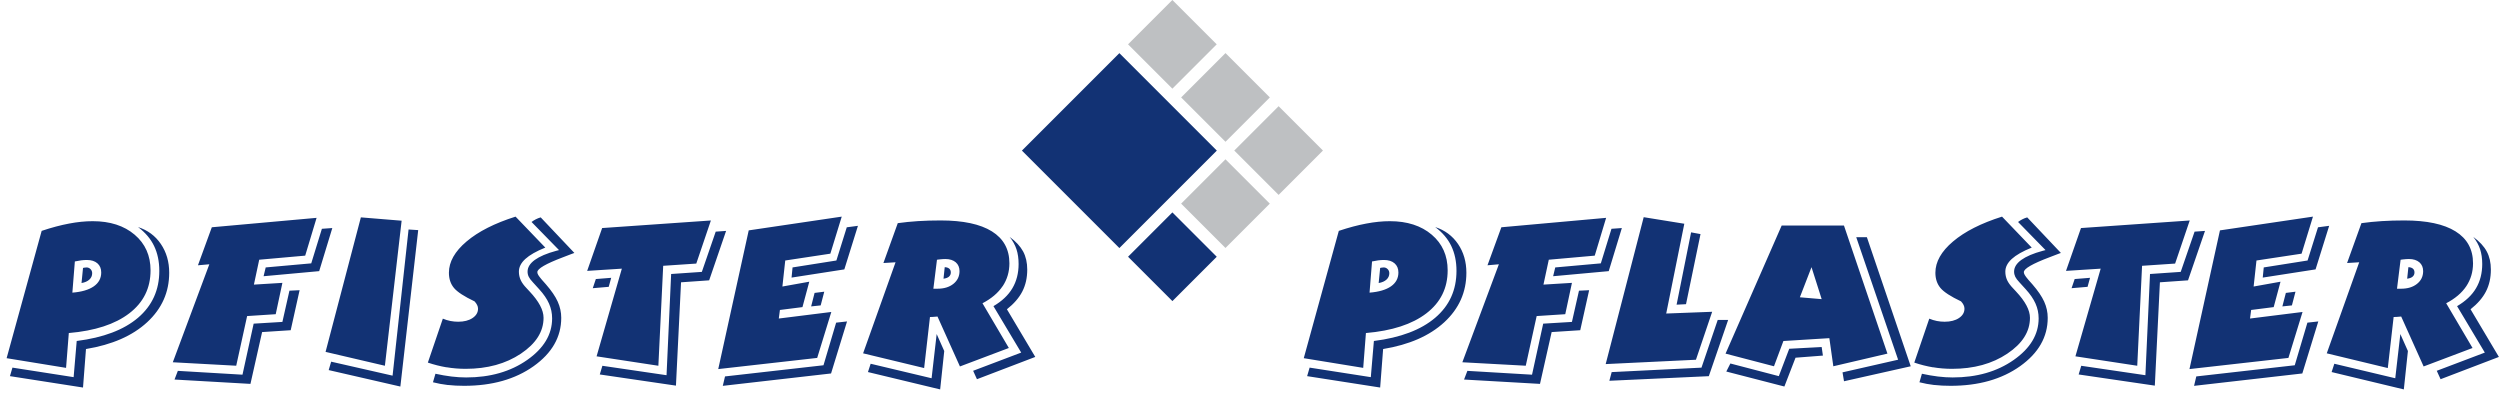 <svg viewBox="35.047 0 674.095 106.503" xmlns:xlink="http://www.w3.org/1999/xlink" xmlns="http://www.w3.org/2000/svg" id="Ebene_1" style="max-height: 500px" width="674.095" height="106.503"><defs><style>.cls-1{fill:none;}.cls-2{fill:#bec0c2;}.cls-3{clip-path:url(#clippath);}.cls-4{fill:#123274;}</style><clipPath id="clippath"><rect height="180.98" width="745.68" class="cls-1"/></clipPath></defs><g class="cls-3"><path d="M700.05,77.18c1.21-1.83,1.82-3.89,1.82-6.18,0-3.78-1.58-6.66-4.73-8.62-3.15-1.96-7.75-2.94-13.81-2.94-2.16,0-4.19.06-6.09.18-1.9.12-3.72.31-5.46.55l-3.87,10.75,3.27-.2-8.75,24.55,16.46,3.97,1.57-13.76c.24,0,.51-.01.8-.03.29-.02.7-.06,1.24-.1l6.05,13.46,13.19-4.98-7.11-12.06c2.4-1.25,4.21-2.78,5.43-4.61M683.21,105l1.1-10.35-2.04-4.58-1.37,11.92-16.43-3.91-.73,2.24,19.47,4.68ZM708.85,96.25l-7.65-12.86c1.89-1.49,3.28-3.09,4.16-4.81.88-1.71,1.32-3.67,1.32-5.88,0-1.89-.37-3.53-1.12-4.91-.74-1.38-1.95-2.68-3.62-3.91.85,1.07,1.46,2.18,1.84,3.34.38,1.16.57,2.48.57,3.97,0,2.47-.56,4.65-1.67,6.53-1.11,1.88-2.82,3.49-5.11,4.83l7.48,12.52-12.96,4.91,1.03,2.27,15.73-6.01ZM682.34,70.04c.09,0,.24-.02.47-.07.73-.09,1.33-.13,1.77-.13,1.2,0,2.14.3,2.82.88.68.59,1.02,1.39,1.02,2.39,0,1.4-.54,2.54-1.64,3.42-1.09.88-2.53,1.32-4.31,1.32h-1.1l.97-7.81ZM685.58,74.59c.33-.28.5-.65.5-1.12s-.14-.79-.42-1.03c-.28-.24-.68-.38-1.22-.4l-.33,3.11c.65-.09,1.14-.27,1.47-.55M643.48,70.24l12.16-1.84,3.07-9.99-25.08,3.71-8.22,37.4,26.68-3.01,3.81-12.39-14.16,1.77.3-2.31,6.08-.77,1.84-6.85-7.25,1.3.77-7.05ZM659.41,72.64l3.67-11.75-3.01.4-2.81,8.95-11.82,1.87-.27,2.74,14.23-2.21ZM653.03,82.36l.97-3.71-2.6.33-.94,3.64,2.57-.27ZM660.15,86.67l-2.94.33-3.41,11.49-26.55,3.01-.6,2.54,29.19-3.34,4.31-14.03ZM621.54,71.07l3.94-11.62-29.32,2.04-4.04,11.55,9.35-.6-6.81,23.64,16.67,2.54,1.3-26.95,8.92-.6ZM597.93,77.35l.67-2.44-4.14.33-.84,2.47,4.31-.37ZM616.07,103.97l1.37-27.85,7.58-.53,4.58-13.33-2.81.2-3.74,10.85-8.28.57-1.24,27.29-17.3-2.54-.7,2.34,20.54,3.01ZM556.22,99.02c1.69.29,3.42.43,5.18.43,5.85,0,10.82-1.36,14.89-4.09,4.08-2.73,6.11-5.95,6.11-9.67,0-2.07-1.26-4.44-3.77-7.11-.33-.36-.59-.63-.77-.83-.76-.78-1.3-1.52-1.62-2.22-.32-.7-.48-1.46-.48-2.29,0-1.22.58-2.36,1.74-3.42,1.16-1.06,2.95-2.08,5.38-3.06l-8.01-8.35c-5.63,1.78-10.04,4.01-13.21,6.7-3.17,2.68-4.76,5.49-4.76,8.43,0,1.65.46,3.02,1.37,4.11.91,1.09,2.76,2.29,5.54,3.61.31.33.55.66.7.99.16.32.23.65.23.99,0,1.02-.5,1.86-1.49,2.52-.99.66-2.28.99-3.86.99-.71,0-1.41-.07-2.09-.2-.68-.13-1.36-.35-2.05-.63l-4.04,11.85c1.65.56,3.32.98,5.01,1.27M556.59,103.8c1.38.16,2.85.23,4.41.23,7.53,0,13.77-1.76,18.74-5.29,4.96-3.53,7.45-7.88,7.45-13.04,0-1.51-.32-2.97-.95-4.37-.64-1.4-1.69-2.95-3.16-4.64l-1.1-1.24c-.49-.58-.82-1.01-.98-1.3-.17-.29-.25-.55-.25-.77,0-.93,2.3-2.27,6.91-4.01,1-.38,1.78-.68,2.34-.9l.74-.27-9.08-9.59c-.47.13-.91.31-1.32.52-.41.21-.8.45-1.15.72l7.41,7.58-.77.2c-2.54.69-4.46,1.51-5.76,2.45-1.3.95-1.95,2-1.95,3.16,0,.49.11.95.32,1.39.21.43.59.93,1.12,1.49l1.7,1.87c1.2,1.31,2.08,2.6,2.64,3.86.56,1.26.84,2.59.84,3.99,0,4.34-2.24,8.08-6.73,11.22-4.49,3.14-9.97,4.71-16.45,4.71-1.25,0-2.57-.08-3.96-.25-1.39-.17-2.83-.42-4.33-.75l-.67,2.3c1.29.33,2.63.58,4.01.74M513.38,98.76l2.54-6.81,12.39-.77,1.07,7.58,14.59-3.41-11.72-34.53h-16.8l-15.13,34.53,13.06,3.41ZM516.18,104.23l3.01-7.78,7.38-.57-.33-2.31-8.75.47-2.81,7.38-13.06-3.41-1.1,2.17,15.66,4.04ZM550.25,98.76l-11.82-34.8h-2.87l11.29,33.03-14.99,3.41.4,2.4,18-4.04ZM523.5,72.04l2.74,8.62-5.88-.5,3.14-8.12ZM492.34,96.99l4.37-12.92-12.39.47,4.88-24.21-10.95-1.77-10.25,39.61,24.35-1.17ZM489.66,82.02l3.91-18.9-2.54-.47-3.91,19.5,2.54-.13ZM495.81,101.43l5.21-15.16h-2.81l-4.38,12.86-24.21,1.2-.63,2.34,26.82-1.24ZM465.05,68.93l3.07-10.19-28.25,2.54-3.74,10.25,3.07-.27-9.85,26.42,17.1.93,2.94-13.39,7.71-.5,1.8-8.45-7.68.47,1.44-6.71,12.39-1.1ZM454.4,72.11l-.57,2.37,14.99-1.37,3.54-11.62-2.8.2-2.87,9.32-12.29,1.1ZM450.29,103.5l3.14-13.96,7.71-.5,2.4-10.79-2.74.13-1.9,8.42-7.75.47-3.01,13.76-17.43-1.03-.9,2.34,20.47,1.17ZM402.62,99.19l.73-9.39c7.04-.6,12.47-2.37,16.3-5.31,3.83-2.94,5.74-6.8,5.74-11.59,0-3.98-1.43-7.19-4.29-9.62-2.86-2.43-6.63-3.64-11.3-3.64-1.98,0-4.1.21-6.36.64-2.26.42-4.73,1.08-7.4,1.97l-9.45,34.33,16.03,2.61ZM407.19,104.5l.8-10.39c7.04-1.16,12.53-3.57,16.5-7.23,3.96-3.66,5.95-8.11,5.95-13.34,0-2.96-.75-5.54-2.25-7.75-1.5-2.2-3.56-3.73-6.16-4.57,1.96,1.47,3.41,3.17,4.34,5.11.93,1.94,1.4,4.17,1.4,6.71,0,5.17-1.91,9.38-5.74,12.64-3.83,3.26-9.34,5.35-16.53,6.26l-.83,9.75-16.5-2.57-.67,2.3,19.7,3.07ZM404.99,70.5c.6-.13,1.16-.23,1.69-.3.52-.07,1.04-.1,1.55-.1,1.2,0,2.15.3,2.84.9.69.6,1.04,1.43,1.04,2.47,0,1.56-.67,2.81-2,3.74-1.34.93-3.26,1.5-5.78,1.7l.67-8.42ZM408.91,75.38c.5-.47.75-1.03.75-1.7,0-.45-.15-.82-.45-1.12-.3-.3-.66-.45-1.09-.45-.13,0-.35.02-.63.07-.13.02-.23.04-.3.07l-.4,4.07c.91-.16,1.62-.47,2.12-.94M305.4,77.18c1.21-1.83,1.82-3.89,1.82-6.18,0-3.78-1.58-6.66-4.73-8.62-3.15-1.96-7.75-2.94-13.81-2.94-2.16,0-4.19.06-6.1.18-1.9.12-3.72.31-5.46.55l-3.87,10.75,3.27-.2-8.75,24.55,16.46,3.97,1.57-13.76c.24,0,.51-.01.8-.03.29-.02.7-.06,1.23-.1l6.05,13.46,13.19-4.98-7.11-12.06c2.4-1.25,4.21-2.78,5.43-4.61M288.55,105l1.1-10.35-2.04-4.58-1.37,11.92-16.43-3.91-.73,2.24,19.47,4.68ZM314.2,96.25l-7.65-12.86c1.89-1.49,3.28-3.09,4.16-4.81.88-1.71,1.32-3.67,1.32-5.88,0-1.89-.37-3.53-1.12-4.91-.75-1.38-1.95-2.68-3.62-3.91.85,1.07,1.46,2.18,1.84,3.34.38,1.16.57,2.48.57,3.97,0,2.47-.56,4.65-1.67,6.53-1.11,1.88-2.82,3.49-5.11,4.83l7.48,12.52-12.96,4.91,1.03,2.27,15.73-6.01ZM287.69,70.04c.09,0,.24-.02.47-.07.74-.09,1.33-.13,1.77-.13,1.2,0,2.14.3,2.82.88.68.59,1.02,1.39,1.02,2.39,0,1.4-.55,2.54-1.64,3.42-1.09.88-2.53,1.32-4.31,1.32h-1.1l.97-7.81ZM290.92,74.59c.33-.28.5-.65.5-1.12s-.14-.79-.42-1.03c-.28-.24-.68-.38-1.22-.4l-.33,3.11c.65-.09,1.14-.27,1.47-.55M246.78,70.24l12.16-1.84,3.07-9.99-25.08,3.71-8.22,37.4,26.68-3.01,3.81-12.39-14.16,1.77.3-2.31,6.08-.77,1.84-6.85-7.25,1.3.77-7.05ZM262.71,72.64l3.67-11.75-3.01.4-2.8,8.95-11.82,1.87-.27,2.74,14.23-2.21ZM256.33,82.36l.97-3.71-2.61.33-.93,3.64,2.57-.27ZM263.44,86.67l-2.94.33-3.41,11.49-26.55,3.01-.6,2.54,29.19-3.34,4.31-14.03ZM222.79,71.07l3.94-11.62-29.32,2.04-4.04,11.55,9.35-.6-6.81,23.64,16.66,2.54,1.3-26.95,8.92-.6ZM199.18,77.35l.67-2.44-4.14.33-.83,2.47,4.31-.37ZM217.31,103.97l1.37-27.85,7.58-.53,4.57-13.33-2.8.2-3.74,10.85-8.28.57-1.24,27.29-17.3-2.54-.7,2.34,20.54,3.01ZM155.42,99.02c1.69.29,3.42.43,5.18.43,5.85,0,10.82-1.36,14.9-4.09,4.07-2.73,6.11-5.95,6.11-9.67,0-2.07-1.26-4.44-3.77-7.11-.33-.36-.59-.63-.77-.83-.76-.78-1.3-1.52-1.62-2.22-.32-.7-.49-1.46-.49-2.29,0-1.22.58-2.36,1.74-3.42,1.16-1.06,2.95-2.08,5.38-3.06l-8.02-8.35c-5.63,1.78-10.04,4.01-13.21,6.7-3.17,2.68-4.76,5.49-4.76,8.43,0,1.65.46,3.02,1.37,4.11.91,1.09,2.76,2.29,5.54,3.61.31.33.54.66.7.99.16.32.24.65.24.99,0,1.02-.5,1.86-1.49,2.52-.99.66-2.28.99-3.86.99-.71,0-1.41-.07-2.09-.2-.68-.13-1.36-.35-2.05-.63l-4.04,11.85c1.65.56,3.32.98,5.01,1.27M155.78,103.8c1.38.16,2.85.23,4.41.23,7.53,0,13.77-1.76,18.74-5.29,4.96-3.53,7.45-7.88,7.45-13.04,0-1.51-.32-2.97-.95-4.37-.63-1.4-1.69-2.95-3.16-4.64l-1.1-1.24c-.49-.58-.82-1.01-.99-1.3-.17-.29-.25-.55-.25-.77,0-.93,2.31-2.27,6.91-4.01,1-.38,1.78-.68,2.34-.9l.74-.27-9.08-9.59c-.47.13-.91.31-1.32.52-.41.21-.8.45-1.15.72l7.41,7.58-.77.2c-2.54.69-4.46,1.51-5.76,2.45-1.3.95-1.95,2-1.95,3.16,0,.49.1.95.32,1.39.21.43.58.93,1.12,1.49l1.7,1.87c1.2,1.31,2.08,2.6,2.64,3.86.56,1.26.84,2.59.84,3.99,0,4.34-2.24,8.08-6.73,11.22-4.49,3.14-9.97,4.71-16.45,4.71-1.25,0-2.57-.08-3.96-.25-1.39-.17-2.83-.42-4.32-.75l-.67,2.3c1.29.33,2.63.58,4.01.74M138.83,98.62l4.51-39.11-10.99-.9-9.52,36.27,16,3.74ZM143,104.23l4.81-42.18-2.6-.17-4.31,39.41-16.56-3.77-.67,2.27,19.34,4.44ZM117.34,68.93l3.07-10.19-28.25,2.54-3.74,10.25,3.07-.27-9.85,26.42,17.1.93,2.94-13.39,7.71-.5,1.8-8.45-7.68.47,1.43-6.71,12.39-1.1ZM106.69,72.11l-.57,2.37,14.99-1.37,3.54-11.62-2.81.2-2.87,9.32-12.29,1.1ZM102.58,103.5l3.14-13.96,7.71-.5,2.4-10.79-2.74.13-1.9,8.42-7.75.47-3.01,13.76-17.43-1.03-.9,2.34,20.47,1.17ZM52.86,99.19l.74-9.39c7.03-.6,12.47-2.37,16.3-5.31,3.83-2.94,5.74-6.8,5.74-11.59,0-3.98-1.43-7.19-4.29-9.62-2.86-2.43-6.63-3.64-11.31-3.64-1.98,0-4.1.21-6.36.64-2.26.42-4.73,1.08-7.4,1.97l-9.45,34.33,16.03,2.61ZM57.43,104.5l.8-10.39c7.04-1.16,12.54-3.57,16.5-7.23,3.96-3.66,5.94-8.11,5.94-13.34,0-2.96-.75-5.54-2.25-7.75s-3.56-3.73-6.16-4.57c1.96,1.47,3.41,3.17,4.34,5.11.93,1.94,1.4,4.17,1.4,6.71,0,5.17-1.92,9.38-5.74,12.64-3.83,3.26-9.34,5.35-16.53,6.26l-.83,9.75-16.5-2.57-.67,2.3,19.7,3.07ZM55.23,70.5c.6-.13,1.16-.23,1.69-.3.52-.07,1.04-.1,1.55-.1,1.2,0,2.15.3,2.84.9.69.6,1.03,1.43,1.03,2.47,0,1.56-.67,2.81-2,3.74-1.34.93-3.26,1.5-5.78,1.7l.67-8.42ZM59.15,75.38c.5-.47.75-1.03.75-1.7,0-.45-.15-.82-.45-1.12-.3-.3-.66-.45-1.08-.45-.14,0-.35.02-.64.07-.13.02-.23.04-.3.07l-.4,4.07c.91-.16,1.62-.47,2.12-.94" class="cls-4"/></g><rect transform="translate(82.54 280.45) rotate(-45)" height="16.91" width="16.91" y="32.14" x="371.35" class="cls-2"/><rect transform="translate(88.47 266.13) rotate(-45)" height="16.91" width="16.91" y="17.82" x="357.03" class="cls-2"/><rect transform="translate(94.4 251.81) rotate(-45)" height="16.91" width="16.91" y="3.5" x="342.71" class="cls-2"/><rect transform="translate(68.22 274.52) rotate(-45)" height="16.91" width="16.91" y="46.45" x="357.03" class="cls-2"/><rect transform="translate(53.91 268.59) rotate(-45)" height="16.91" width="16.91" y="60.77" x="342.71" class="cls-4"/><rect transform="translate(69.96 250.1) rotate(-45)" height="37.16" width="37.16" y="22.02" x="318.29" class="cls-4"/></svg>